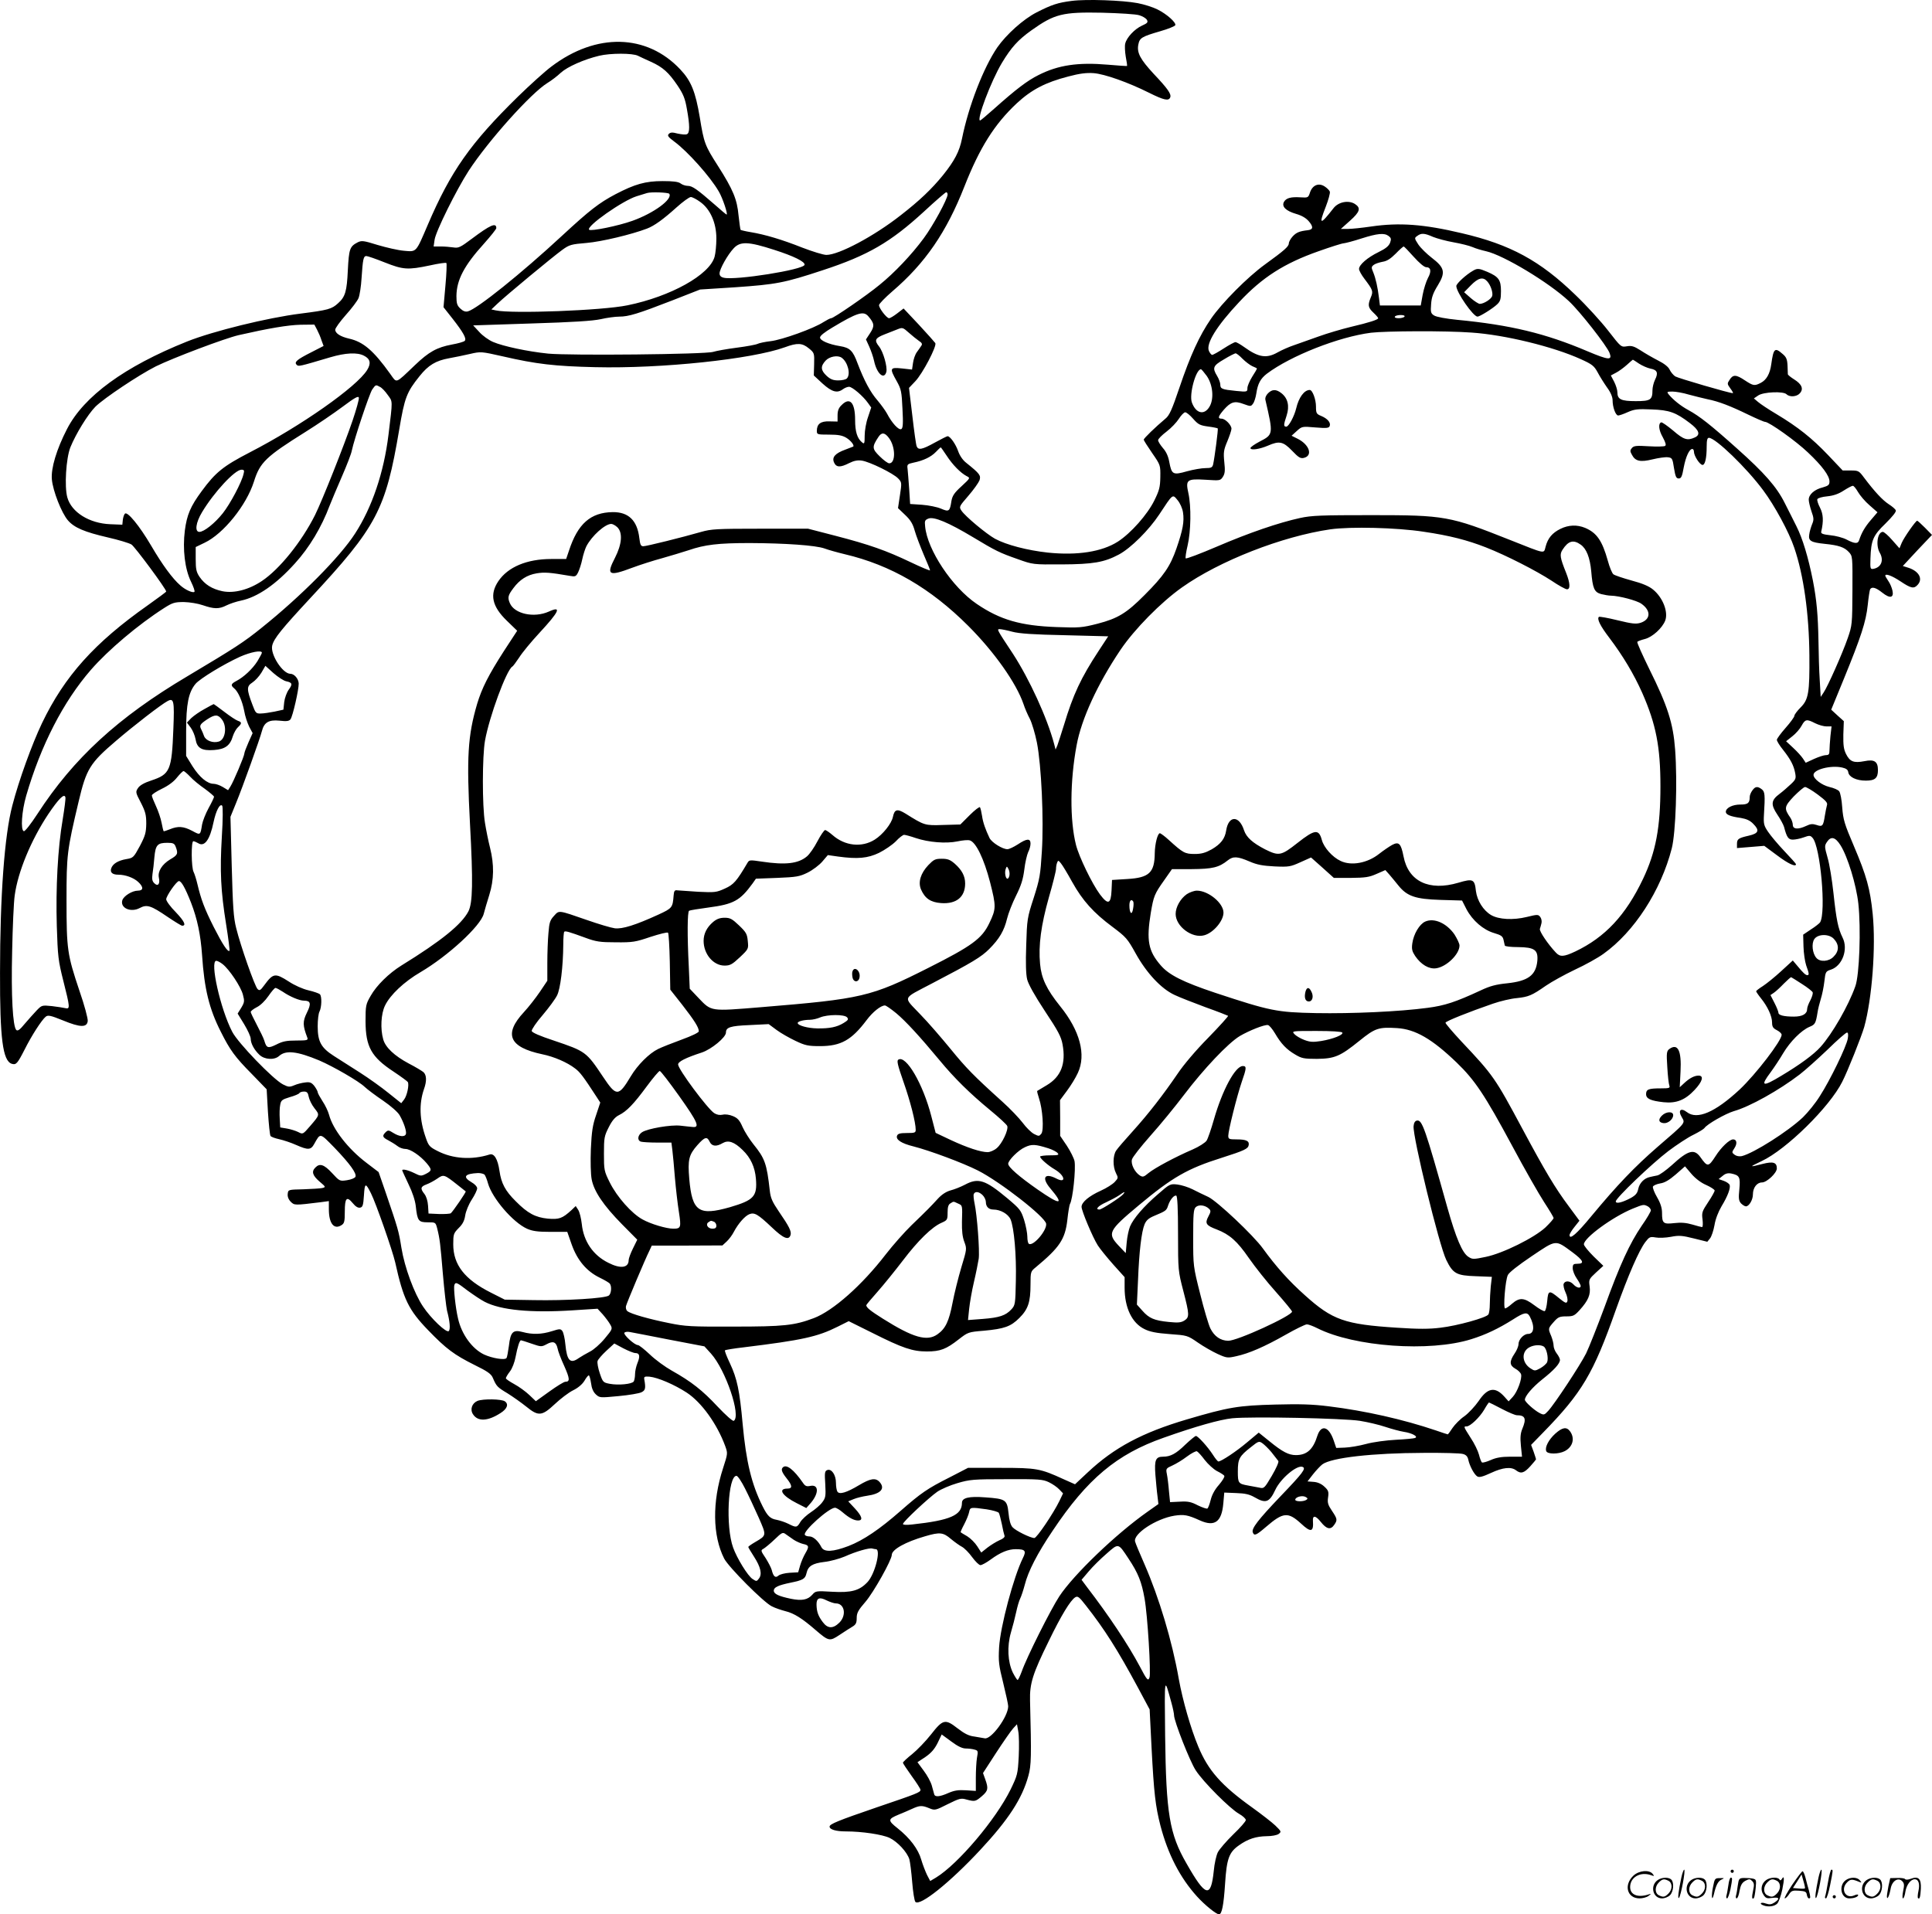<?xml version="1.0" encoding="UTF-8"?>
<svg xmlns="http://www.w3.org/2000/svg" version="1.0" viewBox="0 0 1211.511 1200.569" preserveAspectRatio="xMidYMid meet">
  <g transform="translate(-0.78,1200.569) scale(0.1,-0.1)" fill="#000000" stroke="none">
    <path d="M6728 12000 c-87 -11 -126 -24 -220 -72 -84 -43 -189 -138 -246 -219 -88 -129 -181 -370 -222 -574 -16 -79 -46 -137 -119 -228 -70 -86 -146 -159 -266 -252 -167 -131 -387 -248 -465 -248 -19 0 -87 21 -152 46 -126 50 -233 82 -324 97 -31 5 -59 12 -62 14 -2 3 -8 44 -13 91 -9 100 -34 161 -129 310 -82 128 -88 144 -114 305 -27 160 -54 228 -122 300 -210 224 -527 232 -809 18 -39 -29 -132 -113 -208 -187 -298 -292 -422 -467 -567 -806 -75 -175 -69 -169 -149 -162 -36 3 -110 20 -164 36 -90 28 -101 29 -126 17 -50 -26 -55 -41 -62 -175 -6 -132 -16 -167 -61 -207 -40 -37 -63 -43 -235 -65 -208 -26 -549 -110 -712 -175 -392 -157 -647 -343 -753 -549 -66 -128 -101 -246 -95 -315 6 -72 61 -212 101 -258 40 -46 104 -73 251 -107 66 -15 132 -35 147 -44 21 -13 218 -279 218 -295 0 -3 -52 -41 -115 -86 -334 -235 -522 -444 -664 -740 -62 -130 -145 -358 -186 -517 -49 -186 -77 -566 -77 -1048 -1 -413 17 -553 74 -571 27 -8 35 1 80 89 44 88 106 184 132 206 14 12 30 9 109 -23 109 -45 150 -45 155 -4 2 15 -21 101 -52 190 -76 227 -81 258 -81 568 0 287 3 311 76 619 48 204 71 241 234 380 108 93 285 230 324 250 39 21 43 1 36 -174 -10 -261 -21 -285 -138 -324 -46 -15 -73 -31 -84 -48 -16 -24 -15 -28 18 -91 29 -57 34 -77 34 -132 -1 -56 -6 -75 -40 -140 -39 -72 -42 -75 -84 -82 -53 -9 -87 -30 -96 -59 -8 -25 8 -39 45 -39 44 0 96 -19 124 -45 35 -32 34 -55 -1 -55 -36 0 -89 -33 -98 -60 -15 -49 53 -79 109 -49 45 24 70 16 174 -55 46 -31 87 -56 92 -56 27 0 15 27 -39 84 -34 34 -61 71 -61 82 1 22 65 114 80 114 15 0 39 -42 76 -136 39 -101 60 -200 69 -329 14 -210 44 -335 117 -479 58 -116 89 -159 195 -266 l93 -96 8 -141 c5 -77 12 -145 16 -151 3 -6 28 -15 55 -21 27 -6 75 -22 106 -36 75 -33 92 -32 113 6 40 71 34 72 128 -24 96 -100 139 -160 131 -181 -3 -8 -26 -18 -53 -22 -46 -7 -47 -6 -94 45 -49 53 -77 63 -104 35 -26 -25 -19 -50 25 -88 40 -34 41 -35 18 -41 -13 -3 -67 -6 -119 -8 -95 -2 -95 -2 -98 -29 -2 -17 5 -35 19 -49 23 -23 24 -23 187 -3 l52 7 0 -51 c0 -89 32 -130 79 -100 18 11 21 23 21 85 0 86 12 99 50 53 17 -21 33 -31 46 -28 16 3 20 14 24 77 5 79 10 81 44 13 31 -61 135 -359 152 -433 51 -231 84 -299 207 -426 113 -117 163 -154 291 -218 80 -39 104 -56 114 -80 23 -54 28 -59 93 -98 35 -22 87 -59 117 -83 76 -62 98 -60 179 16 35 33 86 72 114 86 31 15 58 38 71 59 11 19 23 35 28 35 4 0 10 -22 14 -48 4 -33 14 -56 30 -71 24 -22 26 -22 142 -11 66 6 130 17 144 24 25 12 28 25 18 81 -3 17 2 19 32 17 53 -5 157 -50 234 -100 93 -61 190 -196 241 -334 17 -47 17 -47 -13 -140 -69 -212 -66 -423 7 -567 28 -54 246 -273 298 -299 21 -11 60 -24 87 -31 53 -13 104 -45 187 -117 84 -72 89 -73 151 -32 29 19 65 43 81 52 22 13 27 24 27 54 0 32 9 49 55 102 51 59 165 263 165 294 0 34 87 82 209 117 92 27 113 25 162 -17 23 -19 55 -42 69 -49 15 -8 44 -37 64 -65 20 -27 43 -50 52 -50 9 0 38 16 64 35 61 45 110 65 157 65 60 0 68 -10 45 -56 -58 -117 -141 -428 -149 -559 -5 -90 -2 -113 26 -225 17 -69 31 -134 31 -145 0 -65 -108 -212 -148 -201 -9 2 -38 7 -64 11 -35 4 -62 18 -105 51 -78 61 -92 58 -167 -38 -34 -43 -87 -98 -118 -123 -32 -25 -58 -50 -58 -54 0 -5 25 -42 55 -84 30 -41 55 -80 55 -86 0 -16 -18 -23 -274 -110 -245 -84 -296 -105 -296 -121 0 -18 40 -30 102 -30 101 0 229 -19 275 -41 49 -24 108 -87 123 -133 5 -17 13 -82 18 -144 5 -62 14 -118 20 -124 29 -29 217 122 406 325 178 191 264 323 303 467 18 65 19 121 10 470 -3 107 17 170 118 375 77 159 135 254 165 273 16 10 25 3 67 -51 118 -150 200 -280 325 -512 l75 -140 12 -240 c15 -286 24 -365 56 -490 47 -179 123 -326 229 -443 50 -55 121 -112 138 -112 18 0 29 56 38 191 10 159 25 199 89 243 55 39 106 55 172 56 31 0 64 6 75 14 18 14 17 16 -21 53 -22 21 -88 72 -145 113 -193 138 -276 232 -338 382 -47 112 -98 290 -122 423 -42 240 -124 511 -215 720 -29 66 -56 130 -59 142 -15 48 130 144 246 163 61 9 84 5 161 -30 92 -41 136 -9 146 107 l6 68 74 -3 c58 -2 84 -8 117 -27 69 -40 92 -32 129 47 33 71 136 158 171 144 24 -9 2 -38 -139 -185 -140 -147 -183 -202 -173 -226 9 -23 20 -19 83 35 108 93 138 95 220 20 61 -57 79 -53 74 17 -3 37 17 35 50 -7 36 -45 61 -50 83 -18 22 31 20 38 -14 89 -25 37 -29 51 -24 84 5 35 2 44 -23 67 -18 17 -41 28 -67 30 l-39 3 34 44 c19 24 45 52 59 63 57 42 314 71 635 72 121 1 232 -2 247 -7 19 -5 29 -16 33 -35 8 -39 37 -94 57 -106 12 -7 33 -2 85 22 75 35 127 40 157 17 31 -24 51 -18 90 25 20 22 36 42 36 44 0 2 -7 23 -15 47 l-16 43 74 76 c245 251 316 370 457 770 79 221 145 373 186 427 24 31 29 34 64 28 21 -4 64 -2 96 4 50 10 71 8 143 -10 l85 -21 17 21 c9 11 22 49 28 83 6 38 24 84 44 118 39 64 58 115 51 135 -3 7 -20 19 -37 25 l-32 11 25 20 c17 15 33 19 54 15 52 -11 58 -22 51 -98 -6 -58 -4 -72 10 -89 10 -10 24 -19 31 -19 20 0 44 41 44 75 0 42 25 75 57 75 30 0 93 59 93 88 0 38 -23 45 -90 28 -85 -22 -85 -20 -5 18 154 72 426 339 505 497 34 66 121 285 138 344 49 177 74 502 53 710 -16 156 -38 237 -118 425 -59 138 -67 165 -73 242 -3 48 -12 93 -19 101 -6 9 -34 21 -61 27 -49 12 -100 51 -100 76 0 34 109 62 180 46 26 -6 36 -14 38 -30 5 -30 51 -52 110 -52 58 0 76 16 76 66 0 54 -22 69 -85 56 -67 -13 -91 -3 -115 45 -15 30 -18 56 -17 122 l3 84 -40 36 -39 36 80 195 c107 262 138 356 149 461 5 49 12 93 15 99 11 18 36 11 76 -21 49 -39 74 -33 64 13 -4 18 -15 45 -26 60 -10 15 -19 30 -19 33 0 16 42 0 95 -35 67 -45 85 -48 108 -22 34 37 9 84 -55 106 l-38 12 91 98 92 97 -44 45 c-24 24 -46 44 -49 44 -9 0 -82 -104 -97 -139 l-14 -34 -46 52 c-24 28 -51 51 -58 51 -34 0 -46 -84 -20 -130 28 -48 10 -93 -40 -102 -19 -3 -20 2 -18 65 4 115 16 144 95 220 42 42 68 73 64 82 -3 8 -23 25 -45 39 -38 25 -87 77 -154 166 -32 43 -35 45 -84 45 l-50 0 -92 97 c-101 106 -189 176 -324 257 -49 29 -100 63 -115 76 l-26 22 28 19 c34 22 157 27 177 7 19 -19 64 -16 83 6 25 27 13 57 -35 87 -21 13 -39 28 -40 32 0 4 -1 29 -2 56 -2 39 -8 53 -31 72 -49 43 -57 35 -71 -65 -8 -59 -30 -98 -65 -116 -40 -21 -48 -19 -100 15 -55 37 -75 38 -96 4 -16 -24 -16 -26 5 -55 12 -16 19 -29 15 -29 -22 0 -343 94 -361 105 -12 8 -28 27 -35 42 -8 18 -35 39 -73 58 -33 17 -82 45 -109 63 -41 26 -56 31 -86 26 -37 -6 -37 -6 -117 97 -44 57 -137 159 -206 225 -222 215 -408 316 -712 387 -240 57 -393 68 -570 42 -55 -8 -120 -15 -144 -15 l-45 0 57 51 c63 56 70 80 32 105 -40 26 -104 14 -135 -26 -84 -108 -94 -106 -49 8 17 44 29 87 26 96 -3 8 -18 23 -32 32 -38 25 -76 9 -92 -36 -11 -34 -12 -35 -59 -32 -62 4 -91 -4 -105 -29 -15 -29 12 -56 77 -75 35 -10 62 -26 79 -46 30 -35 28 -52 -6 -56 -52 -6 -72 -14 -95 -39 -13 -14 -24 -34 -24 -43 0 -20 -27 -44 -150 -133 -109 -79 -270 -241 -338 -340 -73 -106 -130 -231 -198 -432 -47 -139 -63 -175 -88 -195 -63 -53 -136 -123 -136 -132 0 -4 24 -42 53 -84 52 -75 52 -76 51 -150 -1 -65 -7 -85 -38 -148 -43 -87 -146 -204 -228 -257 -100 -64 -254 -88 -439 -69 -128 14 -260 48 -332 87 -55 31 -186 140 -210 176 -16 24 -15 26 43 93 33 38 64 82 70 97 10 31 3 41 -83 110 -22 17 -41 45 -51 74 -15 43 -50 93 -66 93 -4 0 -40 -18 -80 -40 -79 -44 -104 -49 -114 -23 -4 9 -16 95 -27 191 l-21 175 39 41 c47 49 137 222 126 240 -5 7 -51 59 -103 115 l-96 102 -39 -30 c-22 -17 -45 -31 -52 -31 -15 0 -63 62 -63 82 0 8 38 47 83 86 207 177 340 372 452 657 96 244 188 391 329 523 93 86 180 131 323 168 71 19 114 24 158 21 69 -5 218 -58 348 -123 94 -47 124 -53 133 -29 8 21 -15 54 -104 148 -84 91 -106 132 -96 183 8 42 21 50 138 84 49 14 91 31 94 38 5 17 -53 69 -111 98 -27 14 -83 32 -125 40 -94 18 -323 26 -414 14z m424 -90 c21 -6 42 -19 48 -29 8 -15 3 -21 -31 -36 -46 -21 -96 -74 -105 -112 -4 -14 -2 -51 3 -82 6 -31 10 -57 8 -59 -1 -1 -55 2 -120 8 -186 16 -311 -2 -435 -65 -70 -35 -140 -88 -279 -212 -45 -40 -84 -73 -87 -73 -25 0 68 247 137 362 58 96 100 143 184 203 146 104 196 116 445 111 107 -3 212 -9 232 -16z m-3144 -254 c15 -7 52 -25 82 -38 75 -34 111 -67 166 -148 37 -55 48 -83 59 -147 19 -105 19 -152 0 -159 -9 -4 -34 -1 -58 4 -33 9 -45 8 -55 -2 -11 -11 -5 -19 35 -49 83 -61 225 -220 278 -312 24 -40 59 -145 49 -145 -2 0 -36 28 -75 63 -110 96 -140 117 -168 117 -14 0 -35 7 -45 15 -14 11 -47 15 -113 15 -108 0 -174 -19 -295 -82 -104 -55 -162 -100 -335 -260 -260 -241 -534 -460 -591 -475 -16 -4 -30 1 -48 18 -20 19 -24 32 -24 78 1 101 48 191 173 329 42 47 77 91 77 97 0 37 -38 20 -154 -67 -72 -54 -83 -59 -115 -54 -20 3 -56 6 -80 6 l-44 0 6 42 c7 52 137 314 214 433 125 191 391 487 493 550 25 15 63 44 85 65 41 37 144 83 240 106 70 17 210 17 243 0z m197 -866 c21 -34 -97 -121 -231 -169 -89 -32 -261 -67 -272 -56 -20 21 211 183 298 210 30 9 60 18 65 20 25 8 135 4 140 -5z m1745 -4 c0 -28 -92 -197 -150 -275 -75 -102 -184 -217 -277 -292 -81 -67 -288 -209 -303 -209 -6 0 -27 -11 -48 -24 -60 -40 -261 -112 -332 -120 -35 -4 -72 -12 -82 -17 -10 -5 -68 -16 -131 -24 -62 -8 -128 -20 -147 -26 -48 -16 -901 -24 -1035 -11 -128 13 -282 46 -345 73 -28 12 -67 40 -87 63 l-38 41 365 12 c260 8 385 16 435 27 39 9 91 16 116 16 59 0 117 18 331 101 l176 69 219 14 c258 18 308 27 550 107 284 93 426 176 635 368 72 67 135 121 139 121 5 0 9 -6 9 -14z m-1551 -47 c63 -45 101 -131 101 -229 0 -41 -5 -92 -11 -114 -31 -114 -276 -250 -546 -305 -158 -33 -728 -54 -826 -32 l-28 6 38 36 c53 51 348 295 406 337 45 33 57 36 153 44 94 8 282 53 379 90 45 17 102 58 184 132 40 36 81 66 91 66 9 0 36 -14 59 -31z m4316 -213 c16 -12 18 -19 10 -42 -8 -21 -27 -37 -72 -59 -70 -34 -123 -80 -123 -106 0 -10 15 -37 34 -62 53 -70 56 -78 40 -116 -20 -48 -18 -64 16 -96 17 -16 30 -31 30 -35 0 -9 -55 -27 -170 -54 -58 -14 -150 -41 -205 -61 -55 -20 -125 -44 -155 -55 -30 -10 -75 -30 -100 -44 -70 -40 -120 -32 -210 33 -24 17 -48 31 -55 31 -7 0 -40 -18 -74 -40 -34 -22 -66 -40 -72 -40 -5 0 -14 11 -20 24 -21 45 48 157 190 308 144 154 281 242 497 318 76 27 148 50 159 50 11 1 61 14 110 30 101 32 143 36 170 16z m279 -6 c25 -10 83 -26 129 -34 45 -8 98 -21 119 -30 20 -9 58 -20 85 -26 110 -25 394 -196 519 -313 68 -63 238 -280 255 -325 18 -47 -4 -46 -139 11 -263 112 -484 165 -817 197 -70 7 -130 18 -144 27 -21 13 -23 21 -19 72 3 43 13 70 42 117 50 82 43 111 -38 173 -31 24 -69 61 -84 83 -25 39 -26 41 -7 54 25 19 45 18 99 -6z m-4132 -81 c125 -40 195 -75 191 -94 -5 -31 -436 -99 -507 -81 -18 4 -26 13 -26 27 0 27 51 118 89 158 41 44 92 42 253 -10z m4011 -44 c34 -38 66 -65 78 -65 30 0 34 -27 11 -68 -11 -21 -26 -68 -33 -105 l-12 -67 -128 0 -128 0 -6 48 c-8 65 -20 121 -36 160 -13 30 -12 35 4 47 9 7 34 15 55 19 27 4 50 19 82 51 24 25 47 45 50 45 3 0 31 -29 63 -65z m-6453 -35 c116 -46 145 -48 283 -19 54 12 101 19 104 15 3 -3 1 -66 -6 -141 l-12 -136 56 -71 c69 -88 90 -127 77 -140 -6 -6 -41 -16 -80 -23 -95 -18 -144 -45 -232 -129 -127 -121 -112 -115 -156 -54 -104 145 -168 200 -257 220 -53 12 -87 33 -87 56 0 10 30 51 66 92 37 41 73 89 80 106 7 17 16 73 19 125 8 120 12 139 30 139 8 0 60 -18 115 -40z m3032 -337 c39 -45 41 -62 13 -105 l-27 -41 21 -46 c11 -25 25 -65 30 -89 17 -80 63 -121 77 -68 7 31 -19 125 -46 159 -31 39 -25 52 33 75 28 11 66 26 84 33 30 12 33 11 70 -22 21 -19 49 -41 63 -51 19 -12 23 -20 15 -31 -5 -8 -18 -26 -28 -40 -11 -15 -21 -45 -24 -68 l-6 -41 -63 7 c-77 8 -79 2 -33 -80 28 -50 31 -65 36 -174 5 -91 3 -120 -7 -126 -16 -10 -60 39 -90 97 -11 20 -38 57 -60 83 -45 52 -83 123 -125 233 -29 79 -48 97 -110 107 -69 11 -125 35 -125 54 0 11 29 34 78 63 155 93 194 105 224 71z m3363 -3 c-3 -5 -20 -10 -36 -10 -18 0 -28 4 -24 10 3 6 20 10 36 10 18 0 28 -4 24 -10z m-6819 -82 c9 -17 22 -47 28 -67 l13 -35 -76 -39 c-91 -46 -110 -62 -93 -79 12 -12 15 -11 211 47 95 28 169 32 211 10 40 -20 46 -48 20 -90 -65 -105 -413 -350 -737 -517 -166 -86 -214 -125 -300 -242 -71 -96 -93 -149 -106 -247 -15 -118 0 -243 39 -322 15 -31 25 -59 21 -63 -9 -9 -57 12 -88 40 -49 42 -114 131 -183 249 -74 126 -150 218 -165 201 -5 -5 -11 -22 -13 -39 l-3 -30 -75 3 c-132 5 -244 75 -270 168 -19 68 -8 245 19 314 35 86 109 206 157 255 55 54 272 199 379 253 108 53 433 176 520 196 189 43 308 63 387 65 l87 1 17 -32z m7239 -18 c210 -14 515 -89 686 -167 71 -32 83 -42 105 -82 13 -25 40 -68 59 -95 23 -31 35 -60 35 -81 0 -43 19 -95 35 -95 7 0 34 9 60 21 41 18 62 21 149 17 112 -4 152 -18 241 -86 58 -44 68 -73 30 -90 -46 -21 -69 -14 -135 43 -36 30 -69 53 -75 52 -20 -7 -16 -49 10 -94 18 -34 22 -49 14 -54 -7 -4 -53 -5 -103 -2 -77 5 -93 3 -105 -11 -12 -14 -12 -21 0 -42 21 -41 53 -48 130 -29 37 9 80 15 95 13 27 -3 30 -7 39 -68 9 -54 14 -65 30 -65 15 0 21 12 31 69 13 68 35 116 54 116 6 0 10 -8 10 -17 0 -26 37 -83 54 -83 16 0 26 43 26 116 0 40 4 54 14 54 41 0 237 -189 341 -330 71 -95 161 -261 194 -359 59 -172 93 -415 95 -676 2 -235 -6 -277 -55 -326 -21 -21 -39 -45 -39 -52 0 -8 -25 -42 -55 -76 -30 -34 -55 -68 -55 -75 0 -8 17 -36 39 -63 48 -61 67 -98 76 -146 6 -33 4 -40 -27 -69 -19 -18 -51 -46 -71 -61 -54 -40 -56 -67 -14 -130 19 -28 38 -63 42 -77 17 -65 27 -80 55 -80 15 0 46 6 68 14 36 13 42 13 56 -3 49 -54 86 -467 47 -530 -4 -6 -30 -27 -57 -44 l-49 -33 2 -74 c1 -41 9 -95 17 -119 18 -50 20 -61 7 -61 -11 0 -26 14 -64 60 l-27 32 -73 -67 c-39 -36 -91 -78 -114 -93 -24 -15 -43 -30 -43 -33 0 -3 14 -24 31 -45 41 -51 69 -111 69 -151 0 -26 6 -36 30 -48 17 -9 30 -21 30 -29 0 -37 -162 -248 -264 -344 -153 -142 -266 -191 -330 -141 -39 30 -58 11 -32 -32 22 -38 28 -31 -152 -186 -144 -125 -253 -239 -414 -433 -93 -113 -138 -152 -138 -120 0 7 14 30 31 51 l31 39 -65 88 c-87 116 -151 224 -292 487 -172 321 -183 337 -383 549 -56 60 -101 113 -100 118 4 10 146 67 297 119 46 16 114 32 150 35 74 8 94 16 183 78 35 24 116 69 181 100 65 30 146 75 180 100 193 138 360 396 428 661 25 98 36 418 21 620 -12 164 -47 274 -161 503 -44 90 -79 167 -76 172 2 4 24 12 47 18 48 12 110 69 128 116 20 54 -15 144 -76 194 -25 21 -67 39 -135 57 -54 15 -105 32 -114 39 -8 6 -24 44 -35 85 -35 125 -69 175 -142 206 -51 21 -104 19 -155 -6 -51 -25 -79 -58 -93 -111 -13 -46 7 -50 -225 42 -375 149 -407 155 -865 155 -316 0 -377 -2 -450 -18 -133 -29 -318 -92 -523 -180 -103 -44 -190 -77 -194 -73 -3 3 2 39 12 81 21 89 23 246 5 327 -19 85 -10 92 107 85 91 -6 93 -6 109 18 13 20 15 39 9 93 -6 60 -4 76 19 130 14 34 26 69 26 79 0 23 -39 63 -62 63 -26 0 -22 14 14 56 44 50 68 57 124 36 44 -16 46 -16 59 2 8 10 17 39 21 65 9 61 26 92 66 123 149 112 450 231 653 257 94 11 468 13 630 1z m-4155 -99 c34 -28 35 -30 33 -100 l-2 -70 55 -51 c59 -53 92 -62 128 -35 11 8 28 15 38 15 20 0 88 -58 119 -102 l20 -28 -20 -60 c-12 -33 -21 -85 -21 -116 0 -50 -2 -55 -16 -43 -31 25 -44 68 -44 141 0 110 -33 146 -85 93 -18 -17 -25 -35 -25 -64 l0 -39 -51 1 c-55 2 -79 -16 -79 -60 0 -22 3 -23 76 -23 59 0 84 -5 109 -20 28 -17 52 -48 43 -55 -2 -1 -24 -9 -49 -19 -64 -23 -86 -48 -71 -81 14 -31 39 -32 94 -4 30 15 53 20 80 16 49 -7 198 -80 228 -112 23 -24 23 -27 11 -106 l-12 -80 44 -42 c34 -32 49 -56 61 -100 9 -32 35 -99 56 -149 22 -50 40 -95 40 -99 0 -4 -55 19 -122 51 -153 73 -257 110 -473 166 l-170 44 -300 0 c-272 0 -307 -2 -370 -20 -118 -34 -343 -90 -363 -90 -16 0 -20 10 -25 51 -13 111 -68 164 -167 163 -139 -2 -219 -73 -274 -241 l-18 -53 -93 0 c-153 0 -272 -50 -332 -139 -56 -83 -40 -158 53 -248 l65 -63 -83 -127 c-97 -151 -138 -232 -168 -331 -59 -201 -67 -334 -45 -752 20 -368 17 -497 -10 -550 -43 -82 -168 -184 -421 -340 -77 -48 -155 -124 -192 -190 -30 -52 -32 -60 -32 -160 1 -159 36 -223 176 -315 45 -30 86 -60 89 -65 10 -17 -5 -88 -24 -111 l-17 -22 -80 64 c-43 35 -124 93 -179 128 -55 35 -128 82 -163 104 -81 52 -102 90 -102 187 0 39 5 80 11 91 14 27 16 96 3 109 -6 6 -38 17 -72 25 -35 8 -87 31 -123 55 -86 55 -98 53 -154 -23 -24 -33 -30 -36 -42 -24 -18 18 -107 272 -134 382 -17 66 -21 134 -28 389 l-8 309 35 86 c42 102 149 401 162 451 14 56 44 73 111 66 43 -5 59 -3 68 8 14 16 53 188 52 225 -1 30 -28 61 -52 61 -49 0 -128 123 -114 178 11 44 58 102 239 297 417 448 472 553 557 1055 34 203 47 236 128 337 55 69 102 97 185 112 33 6 93 18 131 27 69 16 71 15 205 -15 212 -49 327 -62 580 -68 417 -10 983 50 1190 125 78 29 109 27 150 -7z m2719 -65 c19 -19 47 -40 62 -47 16 -6 29 -13 29 -15 0 -2 -13 -25 -30 -51 -16 -26 -30 -58 -30 -71 0 -24 -1 -25 -71 -18 -89 9 -99 13 -99 40 0 11 -9 36 -20 54 -31 51 -26 64 43 104 34 21 67 37 73 38 5 0 25 -15 43 -34z m-2513 6 c38 -27 58 -104 32 -130 -7 -7 -31 -12 -54 -12 -32 0 -49 7 -73 29 -37 35 -39 59 -6 95 24 26 76 36 101 18z m5000 -37 c20 -13 52 -27 71 -31 43 -8 51 -26 29 -70 -9 -19 -16 -48 -16 -65 0 -61 -12 -69 -105 -69 -92 0 -115 11 -115 56 0 14 -9 43 -20 65 l-21 40 32 17 c18 9 49 32 68 49 20 18 37 33 38 33 1 0 19 -11 39 -25z m-2711 -77 c39 -56 47 -146 16 -195 -33 -53 -84 -40 -109 28 -19 50 25 210 57 209 3 0 19 -19 36 -42z m-5184 -69 c11 -5 33 -28 48 -50 32 -44 32 -27 5 -249 -29 -238 -103 -456 -210 -621 -94 -146 -339 -393 -585 -590 -114 -92 -167 -126 -467 -305 -435 -258 -713 -514 -939 -862 -41 -63 -79 -112 -86 -109 -21 7 -13 125 15 222 92 317 233 591 406 790 108 124 297 284 460 388 52 33 65 37 123 37 37 -1 87 -9 119 -20 70 -24 101 -25 148 -1 20 10 61 24 91 30 104 22 219 101 338 233 91 100 167 227 218 363 13 33 48 116 78 185 30 69 58 141 61 160 15 72 110 356 128 383 22 31 22 31 49 16z m8207 -48 c37 -10 90 -23 117 -29 71 -14 145 -43 254 -96 52 -25 100 -46 107 -46 25 0 195 -121 269 -192 89 -84 135 -146 135 -182 0 -21 -7 -27 -42 -37 -53 -13 -88 -45 -88 -77 0 -13 8 -46 17 -73 15 -42 16 -53 4 -81 -7 -18 -16 -47 -18 -65 -6 -39 10 -49 97 -58 88 -9 123 -21 151 -51 24 -26 24 -27 23 -242 -1 -210 -2 -219 -29 -297 -33 -96 -126 -305 -152 -343 l-18 -27 -6 105 c-4 58 -7 168 -8 245 -3 163 -11 256 -35 380 -29 146 -65 265 -103 340 -19 39 -53 105 -74 147 -50 100 -127 188 -300 342 -163 146 -234 202 -304 240 -48 26 -95 64 -124 99 -12 15 -10 17 24 17 20 0 67 -8 103 -19z m-8379 -162 c-53 -156 -190 -501 -236 -594 -84 -167 -222 -339 -333 -413 -82 -55 -175 -79 -248 -64 -65 14 -110 42 -143 90 -20 30 -24 48 -24 111 l0 76 56 27 c118 56 262 235 309 383 38 121 74 156 325 313 72 45 175 115 230 156 79 59 101 71 103 57 2 -10 -16 -74 -39 -142z m5271 10 c31 -35 42 -41 92 -48 32 -4 60 -10 62 -12 4 -4 -20 -186 -29 -226 -5 -19 -12 -23 -48 -23 -23 0 -76 -9 -116 -20 -88 -25 -96 -21 -111 59 -6 35 -20 65 -40 87 -16 19 -30 41 -30 49 0 8 24 32 53 54 29 22 63 58 77 80 14 22 32 41 40 41 8 0 30 -18 50 -41z m-1908 -120 c42 -55 43 -159 2 -159 -9 0 -36 20 -60 44 -48 47 -49 59 -8 121 20 31 40 29 66 -6z m362 -111 c37 -57 87 -108 125 -128 24 -12 24 -12 -32 -64 -45 -41 -57 -59 -63 -92 -10 -66 -15 -70 -66 -48 -23 10 -77 21 -118 24 l-75 5 -6 95 c-4 52 -8 109 -10 125 -4 28 -1 31 36 39 64 13 111 36 141 67 15 16 29 29 31 29 2 0 18 -24 37 -52z m-4409 -115 c-12 -53 -84 -188 -130 -246 -50 -63 -118 -117 -147 -117 -30 0 -23 58 17 124 75 125 206 266 247 266 17 0 19 -5 13 -27z m10124 -113 c12 -21 44 -59 72 -83 l50 -44 -41 -48 c-38 -44 -59 -81 -74 -127 -7 -24 -28 -23 -79 4 -23 12 -69 24 -102 27 -45 5 -59 10 -57 21 16 69 13 111 -7 151 -12 23 -20 47 -17 54 2 7 30 15 62 18 39 4 71 15 103 36 25 16 51 30 57 30 6 1 20 -17 33 -39z m-4233 -127 c9 -59 -1 -111 -41 -227 -39 -112 -79 -171 -200 -292 -113 -114 -168 -147 -295 -180 -98 -25 -115 -26 -255 -21 -226 8 -355 45 -502 145 -154 104 -311 340 -324 487 -4 35 -1 40 22 49 35 12 124 -25 276 -116 146 -88 169 -99 283 -139 95 -34 95 -34 275 -33 198 1 267 13 359 62 75 40 189 154 253 251 87 132 83 129 115 90 16 -19 30 -51 34 -76z m-3548 -93 c36 -34 30 -107 -14 -193 -56 -108 -40 -118 108 -62 51 19 136 46 188 60 52 15 127 37 166 50 102 35 185 45 384 45 220 -1 412 -14 468 -34 24 -9 81 -25 127 -36 289 -68 538 -213 775 -450 162 -162 301 -358 346 -490 8 -25 26 -67 40 -93 13 -26 33 -93 44 -148 28 -142 44 -482 31 -684 -9 -146 -13 -171 -51 -290 -41 -126 -42 -135 -47 -297 -4 -112 -2 -182 6 -215 8 -31 47 -101 111 -198 83 -125 102 -160 111 -210 22 -120 -10 -202 -99 -255 -32 -19 -58 -35 -60 -36 -2 -1 3 -22 11 -46 23 -67 32 -199 15 -222 -14 -17 -16 -17 -46 -2 -17 9 -49 40 -71 70 -22 29 -79 89 -127 132 -183 165 -229 213 -326 332 -55 67 -140 166 -191 218 -107 113 -115 92 73 191 257 134 311 167 361 217 64 64 94 116 112 191 8 33 33 97 56 143 32 64 44 102 52 164 5 44 17 94 24 109 8 15 15 39 15 54 0 34 -23 33 -80 -5 -25 -16 -54 -30 -65 -30 -31 0 -98 42 -112 70 -26 55 -41 97 -47 139 -4 24 -9 48 -13 54 -3 5 -32 -17 -64 -49 l-59 -59 -108 -3 c-116 -4 -117 -3 -237 72 -51 31 -68 27 -78 -22 -9 -42 -63 -110 -114 -142 -81 -51 -187 -40 -265 29 -20 17 -40 31 -46 31 -6 0 -28 -32 -48 -70 -20 -39 -50 -82 -66 -95 -54 -46 -136 -55 -282 -33 -74 11 -80 11 -90 -6 -69 -117 -87 -138 -143 -163 -53 -24 -62 -25 -167 -20 -61 4 -120 8 -131 9 -16 3 -21 -4 -23 -32 -6 -76 -8 -80 -95 -120 -144 -66 -227 -92 -274 -86 -23 3 -101 26 -175 52 -182 63 -173 62 -206 26 -25 -27 -30 -42 -35 -108 -4 -42 -7 -127 -7 -188 l0 -111 -47 -70 c-26 -38 -71 -96 -100 -127 -128 -138 -93 -220 115 -264 74 -15 157 -51 206 -89 31 -23 52 -51 134 -177 l24 -37 -26 -78 c-22 -63 -28 -104 -33 -213 -3 -79 -1 -158 5 -190 14 -75 73 -163 190 -282 l96 -97 -27 -55 c-15 -30 -27 -63 -27 -73 0 -49 -51 -56 -127 -17 -96 47 -156 135 -167 244 -4 36 -14 76 -23 89 l-15 23 -26 -25 c-58 -53 -78 -60 -149 -54 -78 8 -126 33 -201 109 -66 65 -91 113 -102 190 -11 76 -34 113 -63 103 -111 -35 -230 -27 -325 22 -50 25 -57 33 -74 83 -40 113 -43 213 -12 304 19 52 17 90 -3 108 -10 8 -51 33 -92 54 -90 48 -146 101 -160 151 -19 66 -14 161 11 212 32 67 120 150 223 210 173 102 376 289 396 365 6 22 21 76 35 119 30 96 31 190 5 295 -11 43 -25 113 -32 157 -18 107 -17 419 0 515 27 151 134 442 171 465 6 3 25 30 44 58 18 29 74 97 125 152 127 137 143 173 60 135 -92 -41 -215 -15 -244 53 -15 35 -12 49 22 94 39 53 86 83 146 93 50 8 81 6 209 -16 33 -6 38 -4 51 22 8 16 20 53 26 82 6 29 18 66 26 82 34 65 117 140 156 140 8 0 25 -9 37 -20z m5057 -29 c164 -24 275 -53 390 -98 130 -51 317 -147 412 -209 44 -30 88 -54 97 -54 22 0 20 38 -5 102 -39 97 -42 117 -23 146 36 56 68 65 114 32 36 -25 58 -81 66 -167 9 -108 19 -131 62 -143 20 -5 48 -10 62 -10 51 -1 162 -30 191 -51 61 -43 58 -98 -5 -119 -29 -9 -52 -7 -146 16 -61 15 -113 24 -116 21 -13 -13 8 -56 66 -132 84 -111 153 -226 206 -345 86 -196 114 -337 114 -585 0 -260 -29 -412 -109 -581 -109 -229 -238 -366 -424 -455 -74 -35 -97 -36 -124 -6 -48 51 -103 132 -99 147 3 8 7 24 10 36 3 11 0 28 -7 38 -13 17 -16 18 -85 1 -86 -21 -176 -16 -224 12 -49 29 -87 90 -95 150 -8 75 -18 80 -109 53 -185 -55 -315 8 -345 165 -16 81 -29 94 -71 72 -18 -10 -55 -35 -83 -57 -72 -57 -173 -76 -240 -44 -52 24 -105 84 -118 131 -19 71 -44 68 -152 -17 -104 -82 -117 -84 -204 -41 -79 41 -117 75 -132 119 -30 95 -97 95 -112 0 -8 -52 -33 -85 -91 -119 -40 -22 -64 -29 -107 -29 -61 0 -73 7 -161 87 -26 24 -52 43 -57 43 -14 0 -31 -66 -32 -125 -1 -122 -35 -154 -172 -162 l-96 -6 -3 -66 c-4 -86 -22 -92 -73 -24 -49 66 -131 235 -150 310 -39 155 -38 400 4 625 30 164 131 384 275 598 87 129 253 298 386 392 234 166 627 320 930 364 128 18 415 11 585 -15z m-2580 -627 c44 -12 134 -18 331 -22 l271 -7 -59 -90 c-113 -172 -161 -276 -218 -465 -18 -58 -37 -116 -42 -130 l-11 -25 -9 35 c-44 165 -155 406 -258 565 -104 157 -102 155 -83 155 10 0 45 -7 78 -16z m-4705 -132 c0 -4 -13 -28 -28 -53 -31 -49 -86 -100 -132 -124 -34 -18 -37 -27 -14 -46 25 -20 51 -80 63 -141 5 -32 20 -76 31 -99 l22 -41 -26 -58 c-14 -32 -26 -63 -26 -70 0 -16 -68 -177 -88 -208 l-14 -22 -33 20 c-18 11 -44 20 -57 20 -40 0 -89 41 -133 110 l-40 65 0 155 c0 171 15 244 59 297 28 33 176 123 279 170 68 30 137 43 137 25z m153 -179 c38 -8 41 -18 15 -53 -12 -17 -25 -52 -28 -78 l-5 -47 -55 -12 c-30 -6 -69 -12 -87 -12 -30 -1 -33 3 -53 57 -36 95 -36 114 0 137 17 11 43 39 57 62 l25 43 51 -46 c29 -25 64 -48 80 -51z m9587 -263 c22 -11 54 -20 71 -20 l32 0 -7 -61 c-3 -34 -6 -75 -6 -90 0 -23 -4 -29 -22 -29 -13 0 -46 -11 -75 -24 l-52 -24 -17 26 c-10 15 -37 45 -62 68 l-44 41 39 31 c22 17 48 47 58 66 23 42 32 43 85 16z m-10189 -336 c18 -20 60 -54 92 -76 31 -23 57 -45 57 -49 0 -5 -15 -37 -34 -71 -19 -35 -37 -81 -41 -103 -11 -69 -10 -68 -62 -40 -55 29 -89 31 -140 10 -20 -8 -38 -14 -39 -12 -2 2 -8 26 -13 53 -5 27 -21 74 -35 104 -14 30 -26 60 -26 67 0 7 28 25 63 42 40 19 75 45 95 71 18 22 36 40 41 40 4 0 23 -16 42 -36z m10205 -111 c52 -39 64 -52 58 -68 -3 -11 -9 -40 -13 -65 -10 -65 -15 -71 -52 -58 -25 8 -38 7 -65 -6 -51 -24 -84 -21 -84 7 0 12 -7 32 -15 44 -41 59 -39 70 21 134 32 32 63 59 71 59 8 0 44 -21 79 -47z m-11005 -156 c-31 -180 -44 -430 -37 -669 6 -190 9 -217 41 -344 42 -166 43 -178 13 -171 -13 3 -51 9 -85 13 -62 6 -63 6 -95 -27 -18 -19 -52 -57 -75 -84 -30 -37 -44 -47 -53 -39 -22 22 -33 214 -26 494 3 151 10 309 16 350 20 148 102 346 210 509 66 98 102 134 108 106 2 -9 -6 -71 -17 -138z m998 -107 c-13 -220 -7 -341 27 -553 14 -87 23 -161 21 -164 -11 -10 -44 41 -99 149 -59 117 -80 175 -102 268 -7 30 -18 65 -24 77 -15 27 -16 193 -2 193 6 0 19 -6 30 -12 40 -26 74 20 97 132 15 70 39 118 54 103 5 -5 5 -84 -2 -193z m4351 -10 c80 -27 190 -36 262 -21 32 7 67 10 78 6 38 -12 88 -115 126 -261 39 -153 39 -168 -5 -259 -46 -96 -109 -142 -381 -279 -360 -182 -418 -195 -1051 -247 -319 -26 -309 -28 -392 59 l-54 57 -6 139 c-10 194 -9 344 2 350 5 3 59 12 120 20 160 21 199 43 278 151 l21 30 134 5 c120 5 139 8 190 33 32 16 73 47 92 69 l35 41 63 -9 c124 -17 187 -11 258 23 36 18 83 50 105 72 21 23 45 41 52 41 8 0 41 -9 73 -20z m5799 -45 c45 -71 99 -248 112 -366 17 -156 7 -449 -19 -519 -43 -122 -145 -299 -218 -380 -43 -48 -129 -111 -246 -181 -119 -72 -134 -67 -67 22 22 30 58 84 79 120 43 72 113 143 165 165 35 14 39 22 50 89 3 22 13 61 21 87 8 25 18 74 22 109 7 60 8 63 42 74 71 24 109 128 72 201 -28 57 -39 111 -57 279 -9 83 -25 182 -37 222 -19 68 -20 74 -4 98 25 38 52 32 85 -20z m-10439 -11 c16 -42 12 -51 -35 -78 -51 -31 -79 -75 -71 -114 9 -40 -6 -58 -28 -36 -14 13 -16 27 -12 58 4 23 9 70 12 106 7 76 19 90 81 90 37 0 45 -4 53 -26z m6733 -91 c48 -21 83 -27 157 -31 90 -4 100 -2 162 26 l67 30 72 -64 71 -64 107 0 c90 1 114 4 161 25 l55 24 25 -28 c14 -16 39 -47 57 -69 54 -67 106 -85 263 -90 l136 -4 28 -55 c38 -71 105 -129 173 -149 44 -13 54 -20 59 -42 3 -15 7 -31 8 -36 1 -6 39 -10 83 -10 104 -1 127 -18 121 -87 -9 -90 -58 -126 -189 -140 -70 -7 -108 -17 -167 -45 -157 -73 -225 -95 -332 -109 -179 -24 -475 -37 -700 -33 -246 5 -286 13 -631 127 -203 68 -291 112 -343 173 -78 90 -90 156 -62 328 18 106 23 119 84 205 l49 70 124 0 c130 1 170 10 226 55 34 27 61 25 136 -7z m-1111 -130 c64 -115 133 -192 253 -281 84 -63 93 -73 145 -167 68 -122 159 -220 243 -259 31 -15 119 -49 194 -77 76 -27 139 -52 142 -54 2 -3 -54 -65 -125 -138 -78 -79 -155 -170 -193 -227 -88 -129 -179 -247 -281 -360 -47 -52 -94 -106 -103 -120 -21 -31 -22 -101 -1 -142 15 -29 14 -31 -8 -55 -13 -14 -52 -39 -88 -55 -73 -33 -120 -72 -120 -101 0 -25 70 -192 102 -242 14 -22 58 -76 97 -120 l71 -79 0 -66 c0 -126 46 -222 125 -260 34 -17 75 -25 157 -31 110 -8 112 -8 177 -53 36 -25 92 -57 125 -72 55 -25 62 -26 115 -14 80 17 179 60 311 135 63 36 123 65 133 65 10 0 39 -11 65 -24 232 -117 705 -151 966 -69 90 28 170 66 262 124 70 45 89 48 105 18 32 -61 27 -109 -11 -109 -27 0 -60 -35 -60 -64 0 -13 -11 -40 -25 -60 -33 -49 -32 -73 5 -94 17 -9 33 -25 36 -35 8 -26 -23 -111 -52 -142 l-26 -28 -27 30 c-58 64 -105 56 -161 -28 -23 -33 -63 -76 -89 -95 -27 -18 -60 -52 -75 -74 -14 -22 -28 -40 -29 -40 -2 0 -36 11 -76 25 -204 69 -443 123 -671 151 -103 13 -183 15 -335 11 -232 -6 -293 -16 -554 -93 -281 -83 -457 -177 -623 -333 l-79 -74 -72 32 c-146 67 -169 71 -394 71 l-205 0 -116 -60 c-139 -70 -178 -97 -307 -210 -131 -115 -233 -184 -326 -220 -97 -37 -153 -40 -170 -8 -20 40 -52 68 -75 68 -13 0 -26 4 -29 10 -14 22 151 170 189 170 8 0 30 -13 48 -29 41 -35 71 -51 97 -51 32 0 25 26 -20 75 l-42 45 34 14 c19 8 57 17 84 21 86 12 116 45 78 87 -25 27 -57 22 -129 -21 -77 -46 -122 -60 -135 -40 -5 8 -9 33 -9 55 0 50 -28 91 -55 80 -15 -6 -17 -16 -12 -89 4 -75 2 -85 -19 -113 -12 -17 -45 -45 -71 -62 -26 -17 -56 -45 -66 -61 -21 -36 -26 -37 -75 -12 -20 10 -53 21 -73 25 -41 7 -58 23 -89 85 -69 138 -103 277 -125 515 -19 212 -35 286 -80 382 -20 42 -34 78 -31 81 3 3 56 12 118 19 367 45 462 66 588 129 l70 35 149 -74 c189 -95 251 -116 341 -116 84 0 121 14 200 76 58 45 60 46 157 54 129 12 169 26 223 80 55 55 70 99 70 209 0 81 1 83 33 109 149 124 184 175 198 297 5 48 13 93 16 99 18 28 38 220 29 270 -4 18 -25 61 -48 96 l-42 62 0 112 -1 112 43 58 c24 32 55 82 69 113 53 114 13 265 -111 418 -86 107 -118 176 -126 265 -11 117 6 243 55 417 25 86 45 167 45 179 0 12 3 30 7 40 6 15 8 15 24 -5 10 -12 42 -65 71 -118z m-394 44 c-2 -12 -7 -22 -13 -22 -12 0 -19 41 -10 63 6 16 7 16 16 -1 6 -10 9 -28 7 -40z m776 -165 c3 -5 3 -26 -1 -46 -7 -44 -23 -29 -23 22 0 30 12 42 24 24z m-3434 -228 c65 -24 91 -28 190 -28 106 -1 123 2 217 34 56 18 106 31 110 26 4 -4 9 -86 11 -182 l3 -175 75 -95 c76 -98 104 -142 104 -166 0 -8 -44 -29 -107 -52 -60 -22 -126 -48 -148 -59 -56 -27 -130 -101 -172 -172 -77 -128 -90 -128 -174 -2 -105 157 -108 159 -309 227 -88 29 -136 50 -138 60 -1 9 29 54 69 100 39 46 80 102 90 123 21 40 38 181 39 318 0 42 3 78 6 81 6 7 30 0 134 -38z m7827 -6 c35 -37 34 -78 -2 -113 -29 -30 -84 -34 -107 -7 -25 28 -32 90 -13 118 22 33 92 34 122 2z m-10103 -159 c42 -33 114 -141 127 -191 11 -41 10 -48 -10 -82 l-23 -37 41 -67 c23 -38 41 -78 41 -91 0 -29 22 -70 55 -101 32 -30 93 -34 123 -7 42 38 113 30 252 -28 88 -38 248 -130 285 -166 17 -16 69 -55 115 -86 48 -33 93 -72 104 -92 26 -45 45 -102 39 -118 -7 -19 -41 -16 -78 7 -30 19 -34 19 -49 5 -23 -23 -20 -32 17 -51 17 -9 43 -25 56 -35 13 -11 36 -19 51 -19 31 0 93 -42 133 -89 34 -41 34 -47 -4 -67 -30 -15 -34 -15 -74 5 -39 19 -75 27 -75 17 0 -3 18 -41 39 -86 25 -51 42 -103 46 -138 10 -93 17 -102 74 -102 50 0 50 0 60 -37 17 -68 20 -96 36 -287 9 -104 21 -208 26 -230 18 -67 22 -117 11 -128 -14 -14 -111 78 -161 153 -56 83 -116 246 -136 369 -17 107 -22 122 -98 345 l-45 130 -76 58 c-115 87 -211 210 -235 302 -6 22 -24 60 -41 85 -16 25 -30 50 -30 56 0 6 -10 24 -21 39 -18 22 -28 26 -58 22 -20 -2 -51 -10 -69 -18 -29 -12 -36 -11 -70 6 -62 32 -283 261 -318 330 -74 142 -142 445 -100 445 7 0 25 -9 40 -21z m9903 -124 c35 -22 65 -46 68 -53 2 -7 -4 -29 -15 -50 -11 -20 -20 -44 -20 -54 0 -31 -29 -48 -83 -48 -64 0 -97 9 -97 24 0 7 -11 35 -25 62 l-25 49 22 15 c12 8 40 34 62 57 23 23 43 41 46 40 3 -1 33 -20 67 -42z m-9526 -49 c45 -31 105 -56 133 -56 42 0 47 -18 18 -76 -27 -55 -26 -80 3 -156 6 -16 -1 -18 -69 -18 -62 0 -86 -5 -125 -25 -53 -26 -62 -23 -76 25 -4 14 -25 57 -46 97 -21 40 -39 77 -39 82 0 6 17 19 38 30 23 11 53 41 73 70 19 28 39 51 44 51 6 0 26 -11 46 -24z m3846 -134 c61 -51 150 -148 272 -295 94 -114 191 -209 317 -313 56 -46 105 -91 108 -100 9 -23 -32 -111 -66 -139 -16 -14 -42 -25 -57 -25 -43 0 -128 28 -231 76 l-95 45 -27 104 c-52 203 -159 386 -207 355 -11 -6 -4 -35 32 -138 43 -122 77 -255 77 -302 0 -18 -6 -20 -55 -20 -43 0 -57 -4 -62 -17 -9 -24 26 -48 103 -67 102 -26 309 -103 404 -151 140 -71 422 -291 428 -334 6 -41 -81 -143 -108 -126 -6 3 -10 23 -10 45 0 21 -9 68 -20 104 -20 62 -25 69 -107 138 -138 115 -181 129 -266 83 -25 -13 -65 -29 -89 -35 -28 -8 -55 -26 -79 -52 -44 -48 -63 -68 -166 -167 -43 -42 -115 -123 -160 -181 -150 -195 -331 -355 -452 -401 -122 -46 -189 -53 -501 -53 -269 -1 -305 1 -407 22 -125 25 -241 58 -261 75 -8 6 -11 20 -9 31 5 21 120 294 148 350 l14 30 222 0 221 1 27 25 c15 14 35 41 45 61 27 51 69 99 97 110 32 12 52 1 140 -82 73 -70 107 -84 118 -49 7 23 -8 53 -74 149 -40 59 -51 83 -56 129 -19 171 -31 203 -103 292 -24 30 -55 79 -68 108 -18 42 -31 56 -60 68 -21 9 -48 13 -64 9 -19 -4 -37 -1 -54 10 -43 29 -226 275 -226 305 0 18 48 42 149 75 60 20 151 95 151 125 0 33 27 42 149 47 l119 6 50 -37 c27 -20 80 -50 118 -68 61 -29 79 -33 154 -33 131 0 198 38 292 163 38 51 89 92 115 92 7 0 38 -22 70 -48z m-307 -27 c10 -12 6 -18 -22 -35 -42 -26 -88 -35 -165 -34 -59 1 -123 18 -123 34 0 10 37 20 76 20 18 0 47 7 65 15 46 19 153 20 169 0z m2683 -100 c38 -65 72 -101 127 -133 40 -24 55 -27 135 -27 112 1 147 16 267 113 99 80 120 87 236 80 115 -7 220 -68 374 -216 114 -110 176 -202 348 -522 78 -146 169 -305 201 -354 32 -49 59 -94 59 -99 0 -6 -23 -32 -51 -59 -70 -65 -267 -163 -375 -185 -77 -16 -83 -16 -109 1 -38 25 -77 117 -131 308 -140 499 -158 552 -191 546 -12 -2 -19 -14 -21 -35 -6 -66 160 -747 205 -839 42 -86 64 -98 185 -102 l101 -4 -7 -60 c-3 -34 -6 -84 -6 -112 0 -28 -4 -57 -9 -64 -12 -20 -195 -71 -300 -83 -70 -9 -140 -9 -274 0 -327 21 -404 48 -577 204 -100 89 -181 180 -263 293 -59 82 -286 296 -342 323 -28 13 -72 34 -99 48 -26 13 -69 27 -95 30 -45 5 -48 4 -121 -60 -89 -76 -155 -153 -176 -203 -8 -19 -18 -65 -21 -101 l-6 -66 -44 46 c-73 78 -65 94 125 253 212 177 306 231 522 299 141 45 164 56 168 79 5 26 -15 36 -75 36 -48 0 -53 2 -53 23 0 32 54 248 84 336 31 89 32 101 7 101 -47 0 -128 -150 -181 -335 -17 -60 -38 -121 -46 -133 -9 -13 -48 -38 -87 -55 -109 -47 -238 -116 -277 -148 -30 -25 -36 -27 -55 -15 -32 21 -57 71 -49 100 3 14 56 81 116 149 60 67 155 183 211 257 123 162 275 323 349 368 60 35 155 73 177 69 8 -1 28 -25 44 -52z m422 5 c9 -14 -56 -40 -132 -53 -52 -8 -70 -7 -107 7 -24 9 -52 26 -61 36 -18 20 -17 20 138 20 95 0 158 -4 162 -10z m3170 -37 c-8 -50 -111 -262 -175 -361 -27 -44 -76 -104 -107 -134 -93 -88 -307 -224 -383 -243 -15 -3 -33 0 -44 8 -19 14 -19 16 -2 42 19 29 15 55 -8 55 -23 0 -75 -49 -111 -106 -44 -68 -50 -68 -94 -6 -39 55 -77 45 -180 -50 -36 -32 -76 -61 -90 -64 -14 -3 -36 -7 -47 -10 -35 -7 -65 -37 -73 -74 -5 -27 -16 -40 -46 -57 -54 -29 -95 -39 -95 -22 0 21 226 237 330 316 52 39 123 86 157 102 34 17 65 36 69 42 14 23 131 90 184 106 100 28 284 131 413 230 34 26 112 96 174 155 61 60 116 108 123 108 7 0 9 -13 5 -37z m-7327 -363 c115 -162 131 -198 82 -192 -14 1 -48 5 -75 8 -59 7 -206 -18 -241 -41 -27 -18 -32 -50 -8 -59 9 -3 55 -6 104 -6 l88 0 6 -47 c3 -27 11 -104 16 -173 6 -69 17 -165 25 -215 15 -97 13 -105 -35 -105 -43 0 -141 29 -193 58 -68 37 -160 141 -205 231 -36 72 -37 79 -37 181 0 99 2 111 30 166 21 42 40 64 64 76 49 24 93 70 174 180 40 54 77 98 82 97 6 0 61 -72 123 -159z m-2324 -4 c4 -19 20 -51 36 -71 33 -42 34 -40 -28 -112 -45 -52 -45 -52 -74 -37 -16 8 -48 18 -71 22 l-42 7 -3 55 c-2 30 -1 69 3 87 5 28 11 33 60 48 30 8 57 20 60 25 3 6 17 10 29 10 19 0 25 -7 30 -34z m2514 -281 c14 -29 42 -32 82 -8 35 20 72 8 125 -44 50 -48 77 -107 83 -180 9 -111 -13 -134 -162 -178 -197 -56 -238 -28 -256 178 -10 119 -3 150 51 211 46 52 61 56 77 21z m2124 -41 c25 -8 52 -22 58 -30 11 -12 3 -14 -49 -14 -33 0 -61 -4 -61 -8 0 -12 50 -56 93 -81 65 -39 72 -90 8 -56 -73 37 -93 5 -38 -61 91 -107 66 -109 -79 -8 -116 81 -184 140 -184 161 0 22 64 86 105 104 42 20 65 19 147 -7z m4125 -230 c29 -13 53 -29 53 -35 0 -6 -18 -39 -41 -73 -37 -56 -41 -65 -35 -108 3 -27 2 -48 -3 -48 -4 0 -31 7 -61 16 -38 11 -70 14 -113 9 -69 -8 -77 -2 -77 64 0 30 -9 60 -31 98 -17 29 -29 60 -26 67 3 7 23 16 46 20 28 4 56 21 97 56 l58 51 40 -47 c25 -29 60 -56 93 -70z m-7660 64 c5 -7 15 -31 21 -54 27 -94 156 -244 244 -284 34 -15 66 -20 148 -20 l105 0 28 -80 c35 -98 93 -167 175 -207 31 -15 60 -32 64 -38 13 -17 9 -62 -6 -74 -21 -18 -270 -33 -471 -29 l-182 3 -87 44 c-165 83 -236 175 -236 303 0 63 2 69 34 102 25 24 36 46 41 79 4 26 22 70 41 99 19 29 34 61 34 71 0 10 -15 27 -35 38 -58 34 -44 54 41 58 17 0 36 -5 41 -11z m-167 -66 c25 -20 47 -37 48 -38 5 -3 -80 -126 -93 -137 -5 -4 -39 -6 -75 -5 l-65 3 -3 49 c-2 30 -11 59 -23 74 -27 34 -24 46 14 60 17 6 48 23 67 36 40 28 43 27 130 -42z m3290 -62 c11 -11 20 -30 20 -43 0 -29 18 -47 47 -47 45 0 93 -28 108 -62 22 -54 37 -222 33 -385 -3 -145 -4 -153 -28 -179 -36 -39 -76 -52 -180 -60 l-92 -7 7 69 c4 38 17 114 30 169 13 55 26 121 30 146 7 49 -10 274 -26 348 -5 24 -8 50 -5 58 8 19 33 16 56 -7z m881 6 c-17 -20 -135 -96 -149 -96 -29 0 -8 23 41 45 28 13 66 33 82 44 35 25 42 26 26 7z m344 -247 c0 -231 1 -236 33 -359 39 -150 39 -165 7 -186 -21 -13 -39 -15 -98 -9 -91 9 -124 23 -166 71 l-34 38 7 151 c7 183 22 306 41 352 11 26 26 39 62 54 72 30 76 33 86 65 12 36 37 66 51 61 7 -3 11 -80 11 -238z m-1380 189 c29 -13 28 -9 25 -115 -1 -57 3 -95 15 -126 16 -43 16 -45 -19 -160 -19 -64 -44 -164 -55 -222 -22 -115 -44 -162 -94 -197 -65 -47 -153 -22 -342 97 -81 51 -104 70 -105 85 0 3 32 41 71 85 39 44 110 132 159 196 95 125 182 210 242 236 36 16 38 19 38 64 0 35 5 51 18 58 21 13 17 13 47 -1z m1574 -33 c13 -12 12 -19 -4 -49 -23 -43 -14 -56 53 -81 80 -31 128 -73 201 -179 39 -56 115 -152 171 -214 55 -62 100 -117 100 -122 0 -26 -346 -185 -401 -183 -47 1 -86 27 -111 77 -11 22 -40 119 -64 216 -44 174 -44 177 -44 352 0 150 2 179 16 193 19 18 59 13 83 -10z m2752 15 c10 -6 19 -17 19 -25 0 -7 -25 -51 -57 -96 -76 -112 -136 -242 -233 -509 -46 -124 -98 -255 -116 -292 -37 -74 -198 -318 -238 -361 -24 -26 -27 -27 -54 -13 -33 17 -92 70 -92 83 0 23 46 77 108 127 75 59 112 100 112 123 0 8 -9 26 -20 40 -11 14 -20 36 -20 50 0 13 -7 40 -15 60 -20 47 -20 47 16 88 27 31 37 35 79 35 43 0 51 4 83 39 55 61 70 97 63 149 -6 43 -4 46 40 87 l46 42 -61 59 c-33 33 -61 67 -61 76 0 40 180 172 307 224 67 27 68 27 94 14z m-5857 -96 c9 -3 16 -15 16 -25 0 -14 -7 -19 -25 -19 -29 0 -45 28 -24 41 17 11 14 10 33 3z m5383 -191 c70 -52 79 -73 33 -73 -26 0 -30 -4 -30 -28 0 -15 11 -44 25 -64 14 -20 25 -42 25 -47 0 -18 -26 -12 -45 9 -22 24 -53 26 -62 4 -3 -8 2 -33 12 -54 10 -21 15 -46 11 -56 -5 -14 -13 -11 -50 19 -64 53 -70 52 -76 -17 -3 -33 -10 -61 -16 -63 -6 -2 -35 14 -65 37 -64 48 -92 50 -139 10 -19 -17 -38 -30 -44 -30 -13 0 1 176 17 209 7 16 66 62 149 118 158 106 147 105 255 26z m-6926 -242 c36 -26 83 -58 107 -70 101 -52 288 -70 552 -53 l155 10 33 -36 c18 -21 39 -49 47 -64 15 -26 13 -29 -35 -87 -28 -34 -70 -71 -93 -82 -23 -12 -54 -30 -69 -40 -54 -39 -75 -18 -85 86 -3 36 -12 73 -18 82 -12 16 -16 16 -67 0 -64 -20 -121 -22 -183 -5 -60 16 -76 1 -86 -87 -5 -36 -11 -71 -15 -76 -9 -15 -89 -2 -141 22 -75 36 -141 127 -163 226 -16 67 -29 193 -23 210 8 20 15 17 84 -36z m1264 -307 l220 -42 41 -45 c92 -102 191 -393 143 -422 -6 -4 -51 36 -101 89 -95 102 -165 157 -288 226 -41 23 -103 68 -137 101 -34 32 -68 59 -75 59 -21 0 -92 65 -85 77 4 6 19 8 34 5 16 -3 127 -24 248 -48z m-864 -25 c59 -20 62 -21 94 -4 41 23 60 15 69 -25 3 -18 22 -68 42 -111 35 -79 37 -99 7 -99 -9 0 -54 -28 -100 -61 l-85 -61 -41 39 c-23 22 -66 53 -94 68 -29 16 -53 32 -53 37 0 5 11 24 25 42 15 19 30 59 36 92 12 63 25 104 34 104 3 0 32 -9 66 -21z m651 -59 c27 0 31 -20 13 -63 -8 -20 -15 -51 -15 -69 0 -18 -4 -39 -8 -46 -11 -17 -96 -25 -150 -15 -42 8 -44 10 -63 66 -11 32 -17 67 -14 77 3 10 28 39 55 64 l50 46 56 -30 c31 -16 65 -30 76 -30z m5696 41 c18 -11 31 -71 22 -97 -4 -11 -24 -28 -43 -39 -33 -18 -36 -18 -62 -1 -55 36 -58 106 -5 133 29 15 69 16 88 4z m-263 -391 c42 -22 84 -40 95 -40 52 0 61 -21 34 -85 -12 -29 -14 -55 -9 -107 l7 -68 -75 0 c-53 0 -88 -6 -121 -21 -25 -11 -50 -18 -55 -15 -5 3 -13 25 -19 49 -6 23 -29 71 -52 105 -45 71 -46 72 -25 72 22 0 81 56 110 105 14 25 28 45 30 45 2 0 38 -18 80 -40z m-890 -75 c50 -8 122 -25 160 -38 39 -13 91 -27 116 -31 53 -8 94 -31 69 -39 -8 -3 -62 -8 -120 -11 -58 -3 -141 -14 -185 -26 -44 -12 -104 -22 -134 -23 l-54 -2 -16 47 c-30 88 -78 102 -102 30 -27 -87 -66 -122 -135 -122 -45 0 -84 20 -166 87 l-67 54 -73 -61 c-66 -56 -162 -120 -180 -120 -4 0 -20 19 -35 43 -31 48 -93 117 -106 117 -5 0 -34 -24 -66 -54 -59 -58 -94 -76 -140 -76 -46 0 -55 -20 -48 -113 4 -45 9 -105 13 -133 l6 -51 -68 -48 c-199 -140 -463 -394 -553 -530 -55 -84 -205 -383 -236 -472 -11 -29 -22 -53 -26 -53 -4 0 -17 21 -30 46 -32 67 -37 164 -12 251 11 37 26 95 33 128 7 33 18 71 25 85 7 14 20 53 29 87 21 84 79 197 175 339 217 325 402 480 696 583 200 71 353 114 430 122 124 12 695 0 800 -16z m-554 -197 c19 -24 38 -48 43 -55 4 -7 -14 -47 -41 -93 -46 -78 -49 -81 -78 -74 -16 3 -48 9 -70 13 -62 11 -65 15 -65 89 0 78 9 95 82 152 46 37 51 39 71 25 12 -8 38 -33 58 -57z m-419 -48 c21 -27 56 -59 77 -70 22 -11 43 -24 46 -30 4 -6 -12 -31 -33 -56 -26 -29 -44 -62 -52 -94 -7 -28 -16 -52 -21 -55 -4 -3 -31 6 -60 20 -42 22 -62 26 -112 23 l-62 -3 -7 70 c-3 39 -9 86 -13 106 -7 34 -5 36 35 54 22 10 64 35 91 56 28 21 56 35 62 33 7 -3 29 -27 49 -54z m-2882 -180 c22 -43 60 -125 85 -181 50 -114 51 -112 -21 -154 -24 -14 -44 -28 -44 -31 0 -3 16 -30 36 -61 42 -65 52 -110 31 -137 -14 -19 -16 -19 -40 -3 -30 19 -98 130 -122 197 -48 132 -32 450 21 450 8 0 32 -36 54 -80z m1905 40 c23 -11 52 -31 65 -45 l24 -25 -23 -48 c-38 -78 -142 -232 -157 -232 -24 0 -118 46 -137 68 -12 13 -21 44 -25 88 -9 84 -17 90 -146 99 -102 8 -146 -3 -146 -34 0 -78 -73 -110 -312 -136 -35 -4 -58 -3 -58 3 0 14 162 165 215 202 23 16 81 41 126 54 78 23 100 25 308 25 205 1 228 -1 266 -19z m1614 -111 c-19 -12 -69 -11 -69 1 0 17 43 29 64 18 15 -8 16 -12 5 -19z m-2004 -59 c38 -6 72 -16 76 -22 4 -6 12 -38 19 -70 6 -33 14 -66 17 -74 3 -8 -9 -19 -32 -28 -20 -9 -54 -30 -75 -46 l-39 -31 -25 39 c-14 22 -42 50 -63 63 -21 12 -39 23 -41 25 -2 1 8 24 22 50 14 27 28 61 31 77 6 31 9 31 110 17z m-1210 -191 c17 -11 42 -22 58 -26 38 -8 40 -16 16 -57 -12 -20 -27 -55 -34 -79 l-12 -42 -54 -3 c-30 -2 -61 -10 -70 -18 -19 -17 -32 -5 -42 36 -4 14 -21 47 -38 74 -31 46 -32 49 -13 59 10 6 42 32 69 58 46 44 51 47 70 33 11 -8 34 -24 50 -35z m2100 -119 c60 -90 82 -146 100 -249 19 -104 41 -470 31 -496 -9 -24 -16 -16 -61 70 -73 137 -194 319 -330 496 l-35 47 45 53 c25 30 76 80 112 111 76 67 72 68 138 -32z m-1585 60 c34 0 -6 -158 -53 -207 -50 -53 -101 -67 -221 -60 -100 6 -104 5 -124 -18 -29 -33 -66 -40 -135 -26 -76 16 -107 30 -107 51 0 21 28 34 106 50 78 16 91 24 99 59 10 45 37 62 112 71 37 4 95 20 128 34 71 32 155 56 173 50 8 -2 17 -4 22 -4z m-251 -340 c55 0 69 -74 22 -121 -40 -39 -73 -38 -104 4 -28 37 -38 64 -39 108 -1 43 18 51 63 28 21 -10 47 -19 58 -19z m2105 -625 c9 -32 16 -67 16 -77 0 -36 99 -289 136 -345 47 -73 215 -241 272 -273 23 -13 42 -30 42 -39 0 -8 -35 -48 -79 -90 -43 -42 -86 -92 -96 -111 -10 -19 -22 -72 -26 -118 -18 -173 -51 -164 -171 47 -107 185 -128 314 -134 801 -4 381 -6 372 40 205z m-958 -335 c-6 -111 -8 -118 -51 -207 -93 -189 -329 -467 -467 -552 l-37 -22 -20 38 c-10 21 -27 64 -36 95 -19 67 -71 136 -149 198 -62 49 -61 57 6 85 24 9 61 26 84 36 50 23 64 23 110 4 34 -14 38 -13 115 26 73 36 83 39 117 29 53 -14 57 -13 97 21 39 34 42 48 21 106 l-14 39 83 128 c45 69 93 138 106 152 l24 26 8 -44 c5 -24 6 -95 3 -158z m-332 50 c17 0 42 -3 55 -7 22 -6 23 -9 15 -52 -4 -25 -7 -82 -7 -126 l0 -81 -62 4 c-48 3 -73 -1 -110 -17 -54 -24 -84 -27 -89 -8 -2 6 -9 31 -15 54 -6 23 -29 65 -51 94 l-39 53 50 33 c36 25 57 49 76 87 l26 54 60 -44 c40 -30 69 -44 91 -44z M9245 10308 c-43 -24 -105 -81 -105 -96 0 -39 106 -192 133 -192 14 0 96 51 123 77 20 19 24 32 24 83 0 70 -14 90 -86 121 -52 22 -62 23 -89 7z m88 -66 c23 -25 38 -72 32 -93 -7 -20 -53 -49 -78 -49 -7 0 -33 16 -56 36 l-42 37 42 43 c46 47 76 55 102 26z M7959 9539 c-13 -13 -19 -29 -16 -42 50 -216 50 -216 -37 -261 -32 -17 -58 -35 -57 -41 3 -15 59 -6 110 16 71 31 95 26 151 -32 41 -43 53 -50 74 -45 58 14 35 83 -39 120 l-38 19 33 30 c32 29 34 29 116 22 72 -6 85 -4 90 9 8 21 -13 46 -53 63 -30 12 -33 17 -33 59 0 45 -22 104 -39 104 -35 0 -69 -47 -85 -115 -12 -50 -47 -115 -62 -115 -18 0 -18 10 2 70 19 59 8 108 -33 140 -33 26 -58 25 -84 -1z M10996 7048 c-9 -12 -16 -30 -16 -39 0 -40 -11 -49 -59 -49 -49 0 -91 -21 -91 -46 0 -17 28 -29 94 -38 35 -6 58 -16 78 -37 41 -41 34 -60 -27 -74 -66 -15 -75 -21 -75 -52 l0 -26 86 7 85 7 81 -60 c69 -52 118 -75 118 -55 0 3 -33 40 -73 82 -40 42 -86 97 -102 121 -26 38 -29 50 -26 105 8 128 6 147 -14 162 -26 20 -41 18 -59 -8z M10476 5427 c-17 -13 -19 -24 -13 -113 3 -55 9 -107 13 -117 5 -15 -1 -17 -54 -17 -76 0 -92 -6 -92 -36 0 -29 28 -42 111 -51 79 -8 134 14 193 77 50 53 60 90 25 90 -26 0 -57 -16 -91 -48 l-27 -25 5 99 c7 131 -17 179 -70 141z M10429 5009 c-24 -24 -21 -43 10 -47 27 -4 61 24 61 50 0 25 -44 24 -71 -3z M1290 7559 c-30 -16 -67 -42 -83 -57 l-27 -28 24 -32 c13 -18 26 -50 30 -72 9 -56 39 -74 116 -68 70 5 101 28 118 87 7 21 21 46 32 56 25 23 25 32 0 40 -12 4 -50 29 -85 56 -35 27 -66 49 -67 49 -2 0 -28 -14 -58 -31z m109 -65 c34 -43 23 -126 -19 -139 -36 -11 -80 5 -92 33 -5 15 -14 35 -19 45 -12 23 -6 32 39 62 48 31 66 31 91 -1z M5829 6580 c-48 -51 -65 -106 -46 -152 25 -57 60 -81 126 -86 96 -7 151 38 151 123 0 46 -20 84 -65 124 -29 25 -44 31 -82 31 -41 0 -50 -5 -84 -40z M4480 6224 c-40 -34 -60 -74 -60 -119 0 -83 61 -155 131 -155 35 0 48 7 96 52 55 52 55 53 50 102 -4 44 -10 55 -55 98 -43 41 -56 48 -90 48 -29 0 -49 -7 -72 -26z M5354 5915 c-4 -8 -3 -27 0 -41 8 -32 40 -29 44 4 6 39 -32 70 -44 37z M7450 6398 c-40 -28 -70 -81 -70 -124 0 -78 103 -155 179 -134 57 15 121 90 121 142 0 60 -95 138 -167 138 -16 0 -45 -10 -63 -22z M8945 6226 c-36 -16 -73 -78 -81 -137 -5 -36 -1 -50 18 -79 37 -54 86 -83 131 -77 65 9 147 88 147 143 0 12 -15 43 -32 70 -49 70 -127 105 -183 80z M8194 5786 c-9 -37 -1 -61 21 -61 24 0 32 34 15 64 -14 28 -28 26 -36 -3z M4917 2803 c-13 -12 -7 -30 23 -68 37 -46 38 -65 6 -65 -63 0 -33 -46 59 -92 l59 -30 29 33 c51 61 49 116 -3 106 -24 -5 -33 -2 -47 19 -58 84 -104 119 -126 97z M3002 3220 c-35 -15 -48 -54 -28 -84 30 -47 93 -44 173 8 41 26 52 55 27 73 -20 15 -136 17 -172 3z M9761 3015 c-42 -38 -67 -86 -57 -110 7 -20 77 -20 116 0 50 26 65 79 34 123 -22 31 -48 27 -93 -13z M10551 230 c-18 -85 -24 -135 -15 -127 12 11 43 177 33 177 -4 0 -12 -22 -18 -50z M10860 270 c0 -5 5 -10 10 -10 6 0 10 5 10 10 0 6 -4 10 -10 10 -5 0 -10 -4 -10 -10z M11411 230 c-18 -85 -24 -135 -15 -127 12 11 43 177 33 177 -4 0 -12 -22 -18 -50z M11471 203 c-7 -42 -15 -82 -18 -90 -3 -7 -1 -13 5 -13 5 0 17 37 26 83 19 95 19 97 8 97 -4 0 -14 -34 -21 -77z M10251 243 c-63 -59 -40 -143 38 -143 20 0 46 7 57 16 18 14 18 15 -6 7 -64 -19 -110 0 -110 48 0 61 63 98 130 75 22 -8 23 -7 11 8 -22 27 -85 21 -120 -11z M11246 185 c-31 -47 -52 -85 -46 -85 5 0 17 11 26 25 15 23 23 26 63 23 39 -3 46 -6 49 -25 2 -13 8 -23 13 -23 11 0 11 6 0 50 -6 19 -15 54 -21 78 -6 23 -14 42 -19 42 -4 0 -33 -38 -65 -85z m80 -22 c-2 -3 -20 -3 -40 -1 l-35 3 27 42 27 43 12 -42 c7 -23 11 -43 9 -45z M10403 215 c-50 -35 -31 -115 27 -115 17 0 39 9 50 20 22 22 27 79 8 98 -16 16 -59 15 -85 -3z m68 -5 c25 -14 25 -54 -1 -80 -23 -23 -33 -24 -61 -10 -25 14 -25 54 1 80 23 23 33 24 61 10z M10613 215 c-50 -35 -31 -115 27 -115 17 0 39 9 50 20 22 22 27 79 8 98 -16 16 -59 15 -85 -3z m68 -5 c25 -14 25 -54 -1 -80 -23 -23 -33 -24 -61 -10 -25 14 -25 54 1 80 23 23 33 24 61 10z M10750 173 c-12 -56 -8 -100 5 -48 13 57 26 83 48 93 20 9 19 10 -10 9 -31 0 -33 -2 -43 -54z M10846 183 c-4 -27 -9 -56 -12 -65 -3 -10 -1 -18 4 -18 5 0 14 26 21 57 13 68 13 73 2 73 -5 0 -12 -21 -15 -47z M10905 181 c-3 -25 -8 -54 -11 -63 -3 -10 -1 -18 4 -18 6 0 14 21 18 47 7 36 15 51 36 63 25 13 29 13 43 -1 13 -13 14 -24 6 -60 -9 -41 -8 -59 5 -47 3 3 8 31 11 61 5 53 4 56 -18 61 -13 3 -38 4 -56 4 -29 -1 -32 -4 -38 -47z M11083 215 c-30 -21 -38 -62 -17 -92 14 -22 21 -25 55 -20 45 6 50 -5 14 -29 -20 -13 -31 -14 -55 -6 -30 11 -44 -1 -14 -12 30 -12 71 -6 87 12 9 10 23 49 31 87 14 68 13 93 -3 66 -6 -9 -11 -10 -15 -2 -10 16 -58 14 -83 -4z m68 -5 c25 -14 25 -54 -1 -80 -23 -23 -33 -24 -61 -10 -25 14 -25 54 1 80 23 23 33 24 61 10z M11583 215 c-47 -33 -32 -115 21 -115 31 0 56 10 56 21 0 5 -11 4 -24 -2 -55 -25 -89 38 -45 82 20 20 31 21 74 3 18 -7 18 -6 6 9 -17 21 -59 22 -88 2z M11713 215 c-50 -35 -31 -115 27 -115 17 0 39 9 50 20 22 22 27 79 8 98 -16 16 -59 15 -85 -3z m68 -5 c25 -14 25 -54 -1 -80 -23 -23 -33 -24 -61 -10 -25 14 -25 54 1 80 23 23 33 24 61 10z M11850 178 c-5 -27 -10 -57 -10 -66 1 -27 16 5 24 51 9 47 47 71 72 45 13 -13 14 -24 6 -62 -5 -25 -6 -46 -1 -46 5 0 12 19 15 42 7 43 33 78 59 78 23 0 33 -29 23 -73 -5 -22 -6 -42 -3 -45 10 -11 15 6 18 58 3 64 -15 81 -63 63 -18 -7 -32 -7 -36 -2 -3 5 -25 8 -49 7 l-44 -1 -11 -49z M11500 110 c0 -5 5 -10 10 -10 6 0 10 5 10 10 0 6 -4 10 -10 10 -5 0 -10 -4 -10 -10z"></path>
  </g>
</svg>
